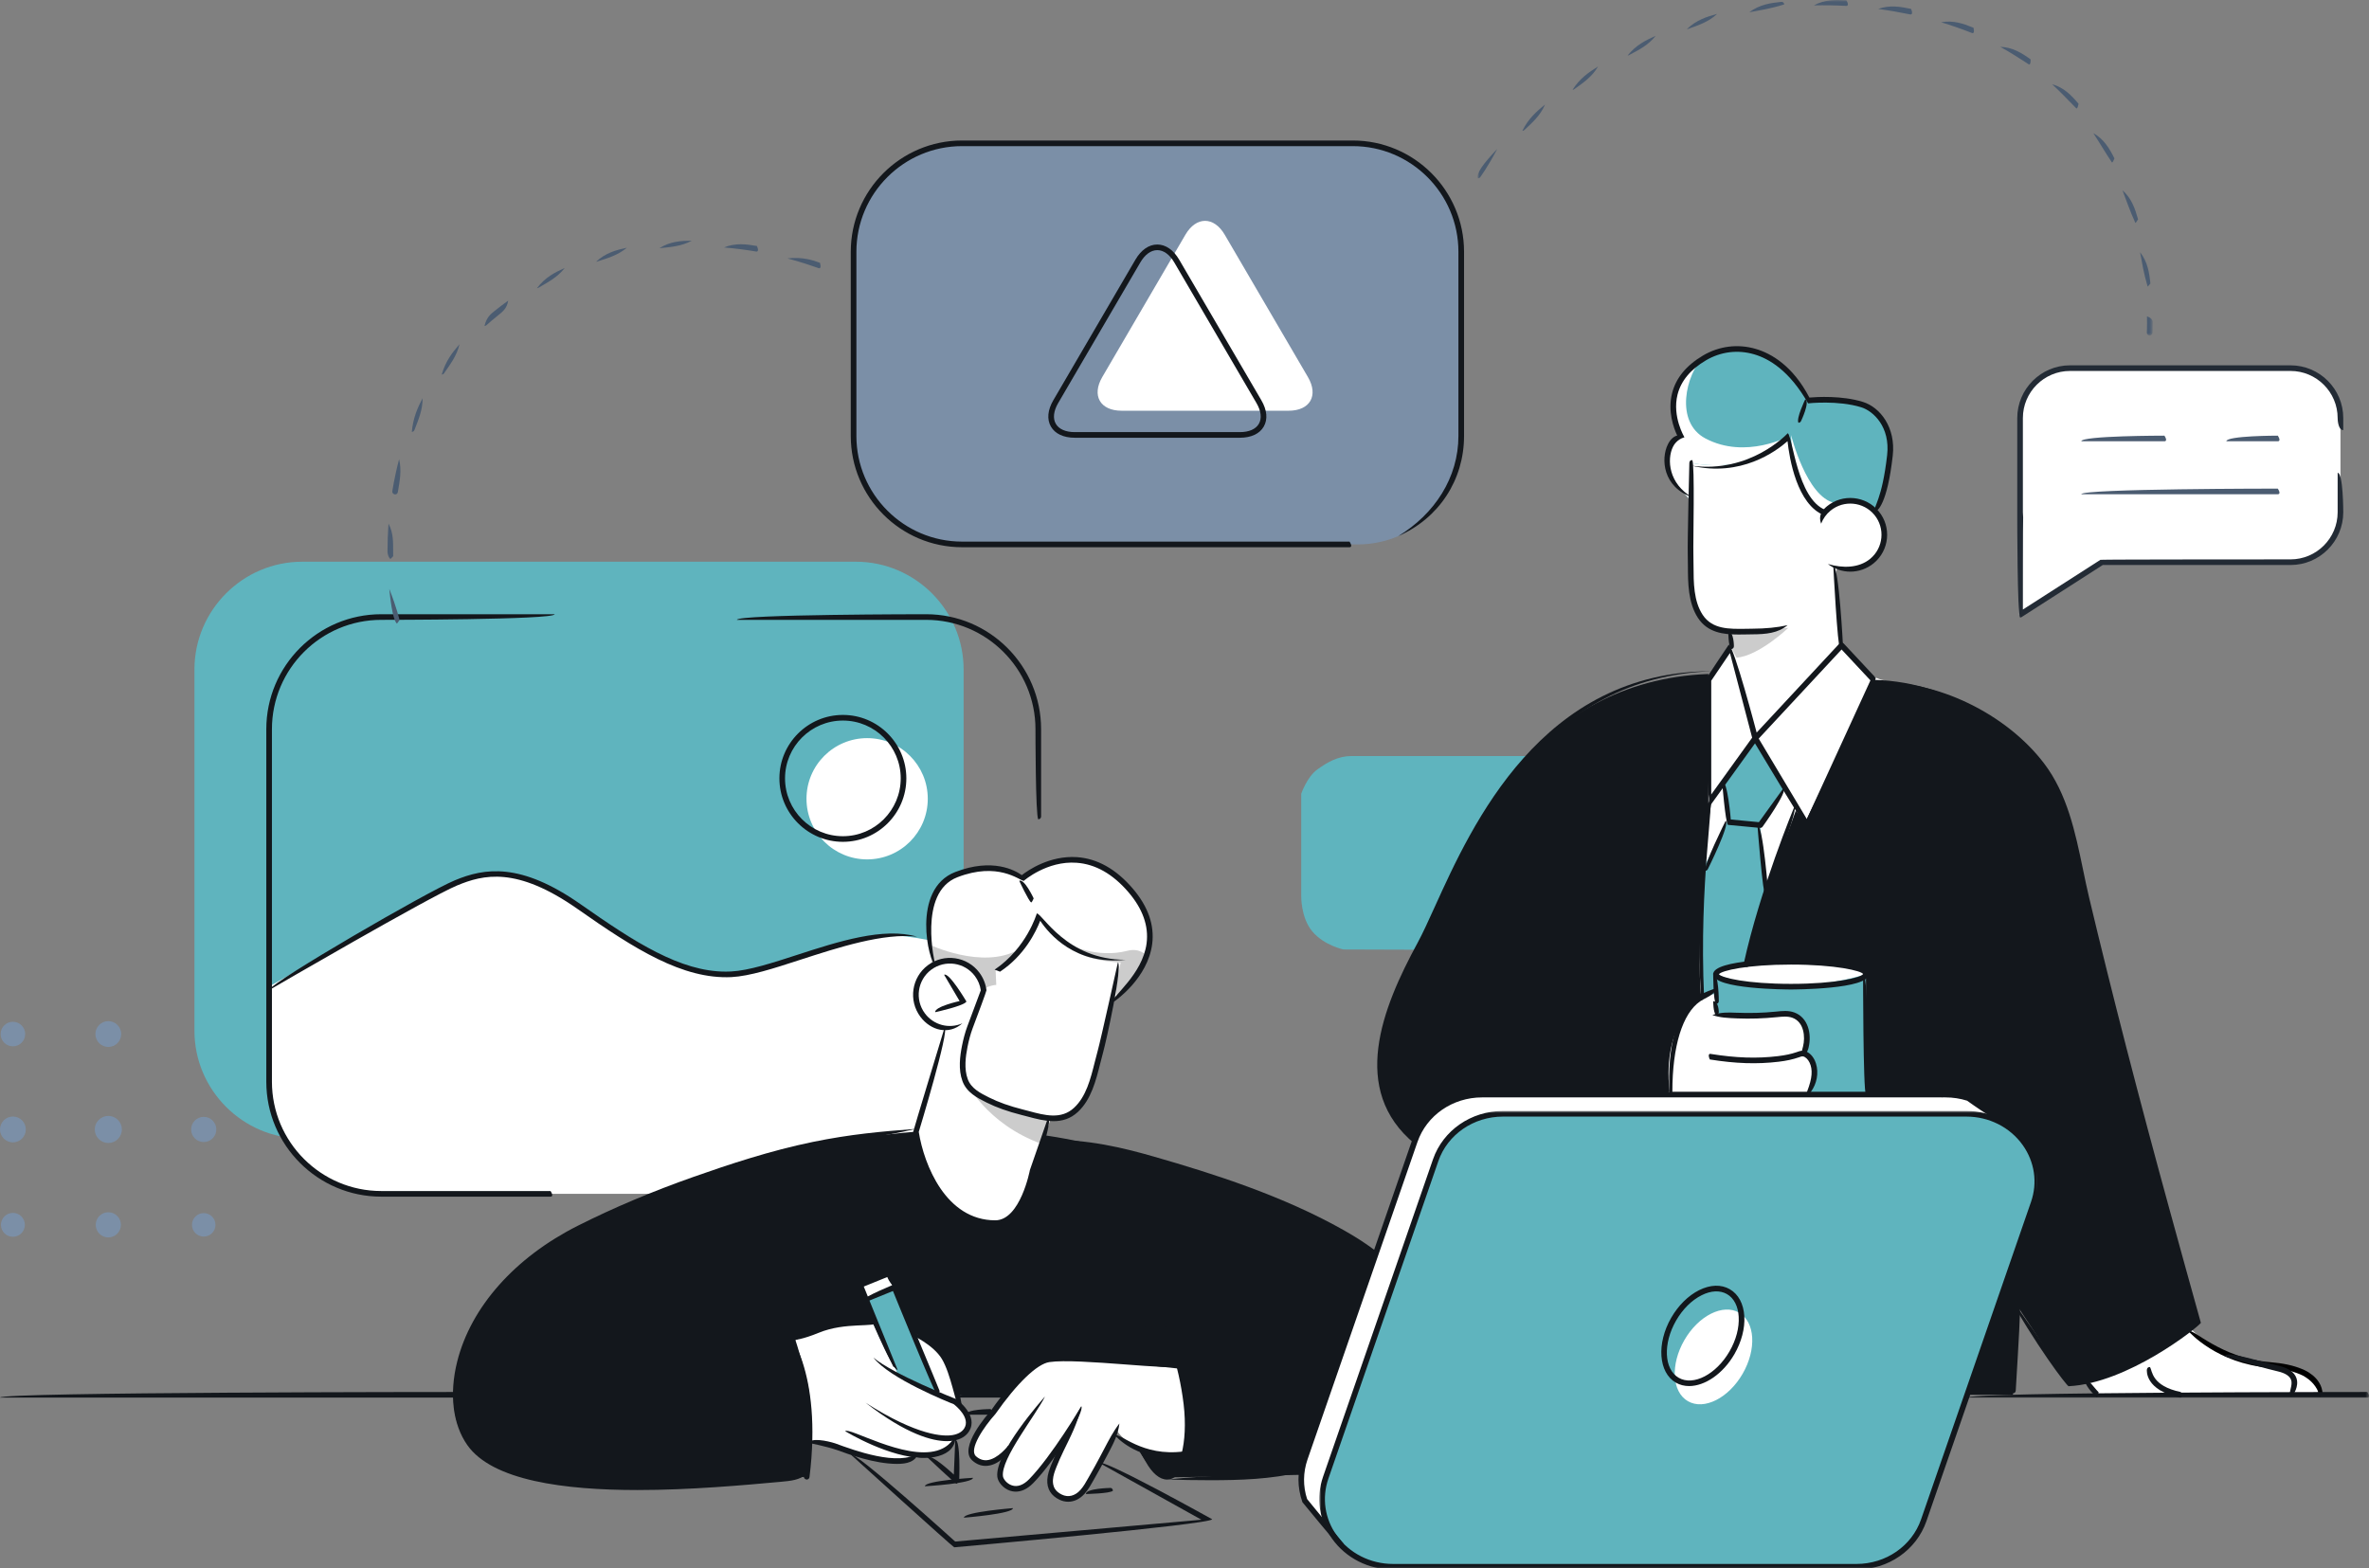 <svg xmlns="http://www.w3.org/2000/svg" xmlns:xlink="http://www.w3.org/1999/xlink" width="580px" height="384px" viewBox="0 0 580 384"><rect x="0" y="0" width="580" height="384" fill="#808080" stroke="none"/><title>illustraties/header-2 copy 2</title><defs><polygon id="path-1" points="-7.29124086e-14 0 176.492 0 176.492 112.304 -7.29124086e-14 112.304"></polygon><polygon id="path-3" points="0 0 98.371 0 98.371 2.565 0 2.565"></polygon><polygon id="path-5" points="0 0 165.27 0 165.27 82.167 0 82.167"></polygon></defs><g id="illustraties/header-2-copy-2" stroke="none" stroke-width="1" fill="none" fill-rule="evenodd"><path d="M561.321,137.29 L515.288,137.29 L494.372,150.522 L494.372,101.592 C494.372,95.135 499.606,89.902 506.063,89.902 L561.321,89.902 C567.778,89.902 573.014,95.135 573.014,101.592 L573.014,125.599 C573.014,132.056 567.778,137.29 561.321,137.29" id="Fill-1" fill="#FFFFFF"></path><path d="M535.85,324.755 C535.85,324.755 541.843,331.886 549.493,333.133 C557.146,334.383 566.345,335.645 567.617,339.757 L567.328,341.548 L514.322,341.548 C514.322,341.548 511.479,340.952 510.271,337.474 C509.063,333.99 533.719,321.13 535.85,324.755" id="Fill-3" fill="#FFFFFF"></path><path d="M411.501,116.038 C411.501,116.038 414.082,122.388 414.038,124.607 C413.994,126.826 413.892,143.934 413.892,143.934 C413.892,143.934 415.139,154.252 422.029,154.447 C422.029,154.447 423.648,154.755 423.735,155.604 C423.822,156.456 424.507,159.591 421.934,161.051 C419.361,162.508 417.304,168.988 417.304,168.988 L412.032,205.734 L410.97,244.235 L405.431,270.097 L460.571,270.631 L472.146,246.531 L461.341,166.607 C461.341,166.607 458.268,166.225 455.651,163.144 C453.029,160.065 450.674,161.104 450.277,153.157 C449.876,145.212 449.538,140.163 449.538,140.163 C449.538,140.163 449.248,138.314 452.414,139.26 C455.579,140.207 461.262,136.354 461.341,130.951 C461.418,125.548 455.651,122.047 455.651,122.047 L447.296,108.237 L433.661,100.459 C433.661,100.459 410.652,107.911 411.501,116.038" id="Fill-5" fill="#FFFFFF"></path><path d="M332.434,133.311 L234.3,133.311 C220.375,133.311 208.983,121.918 208.983,107.996 L208.983,60.411 C208.983,46.486 220.375,35.093 234.3,35.093 L332.434,35.093 C346.359,35.093 357.751,46.486 357.751,60.411 L357.751,107.996 C357.751,121.918 346.359,133.311 332.434,133.311" id="Fill-7" fill="#7B8FA7"></path><path d="M209.546,278.791 L73.978,278.791 C59.474,278.791 47.606,266.924 47.606,252.416 L47.606,163.924 C47.606,149.419 59.474,137.549 73.978,137.549 L209.546,137.549 C224.05,137.549 235.92,149.419 235.92,163.924 L235.92,252.416 C235.92,266.924 224.05,278.791 209.546,278.791" id="Fill-9" fill="#5FB4BE"></path><path d="M227.147,195.596 C227.147,203.798 220.5,210.442 212.298,210.442 C204.099,210.442 197.452,203.798 197.452,195.596 C197.452,187.395 204.099,180.748 212.298,180.748 C220.5,180.748 227.147,187.395 227.147,195.596" id="Fill-11" fill="#FFFFFF"></path><path d="M224.235,229.657 C211.893,227.654 207.424,230.745 201.555,232.502 C195.68,234.257 189.251,237.022 179.972,238.459 C170.688,239.898 164.413,235.847 147.941,225.778 C131.468,215.712 129.116,213.883 121.009,213.883 C112.903,213.883 101.4,221.466 91.464,227.087 C81.851,232.525 66.852,241.024 65.89,241.568 L65.89,265.034 C65.89,280.051 78.178,292.337 93.196,292.337 L226.898,292.337 C241.916,292.337 254.204,280.051 254.204,265.034 L254.204,235.624 C242.937,233.241 230.307,230.642 224.235,229.657" id="Fill-13" fill="#FFFFFF"></path><path d="M226.156,276.979 C226.156,276.979 196.136,278.808 177.312,286.479 C158.487,294.149 141.781,297.756 128.085,309.808 C114.386,321.866 112.49,332.497 111.346,339.295 C110.201,346.093 112.351,357.696 127.087,360.936 C141.761,364.164 149.913,364.548 165.616,363.676 C181.316,362.799 197.501,361.616 197.501,361.616 C197.501,361.616 199.451,347.707 197.881,339.21 L230.951,341.547 L273.241,342.953 C273.241,342.953 280.111,361.824 285.473,361.778 C290.835,361.729 318.579,361.144 318.579,361.144 L352.801,328.194 L335.029,305.86 C335.029,305.86 321.809,296.125 294.229,287.466 C266.648,278.808 252.859,277.633 252.859,277.633 L226.156,276.979 Z" id="Fill-15" fill="#13171C"></path><path d="M290.085,355.694 C290.085,355.694 278.733,357.62 273.554,350.489 L272.022,353.09 L265.852,364.578 C265.852,364.578 263.515,367.72 259.665,366.609 C255.814,365.496 257.946,359.175 257.946,359.175 L259.944,353.09 L254,360.545 C254,360.545 250.206,365.919 246.576,363.911 C242.944,361.907 247.102,355.755 247.102,355.755 C247.102,355.755 241.332,359.18 239.106,357.579 C236.882,355.978 239.28,350.096 241.081,347.867 C242.885,345.637 249.968,336.104 253.895,334.075 C257.82,332.043 270.511,333.231 273.048,333.49 C275.58,333.749 288.517,335.124 288.517,335.124 C288.517,335.124 292.265,352.207 290.085,355.694" id="Fill-17" fill="#FFFFFF"></path><path d="M234.567,342.996 C234.567,342.996 232.502,332.839 229.708,330.348 C226.915,327.857 224.236,326.626 224.236,326.626 L229.113,340.902 L218.687,334.614 L213.888,324.271 C213.888,324.271 208.141,324.33 204.467,324.771 C200.796,325.212 194.74,328.137 194.74,328.137 C194.74,328.137 197.826,337.598 198.126,341.544 C198.426,345.487 198.403,352.657 198.403,352.657 C198.403,352.657 206.905,355.391 209.96,356.064 C213.013,356.736 221.425,358.531 224.236,356.938 C224.236,356.938 229.326,356.415 231.242,355.222 C233.695,353.698 234.272,351.89 234.272,351.89 C234.272,351.89 235.396,352.167 236.506,349.861 C237.779,347.213 234.567,342.996 234.567,342.996" id="Fill-19" fill="#FFFFFF"></path><path d="M271.515,213.298 C268.116,211.569 264.186,209.945 259.368,210.843 C254.556,211.744 250.174,215.184 250.174,215.184 C250.174,215.184 246.19,212.013 238.868,212.857 C231.547,213.704 228.712,218.321 228.107,221.274 C227.529,224.106 226.542,231.117 228.184,236.53 C225.11,238.424 224.22,241.923 224.253,243.046 C224.302,244.637 224.246,250.884 231.891,251.882 L231.434,253.439 L224.279,276.979 C224.279,276.979 228.966,298.122 241.518,299.51 C251.58,300.624 252.66,287.43 252.66,287.43 L257.267,273.854 C257.267,273.854 263.614,274.526 265.836,268.628 C268.057,262.728 272.675,244.273 272.675,244.273 C272.675,244.273 280.253,240.171 281.359,231.384 C282.464,222.593 274.917,215.03 271.515,213.298" id="Fill-21" fill="#FFFFFF"></path><path d="M397.02,245.512 L376.974,232.655 L328.901,232.501 C328.901,232.501 324.171,231.51 321.292,228.083 C318.419,224.656 318.578,219.297 318.578,219.297 L318.578,194.374 C318.578,194.374 319.974,190.275 322.48,188.451 C324.984,186.624 327.636,185.139 330.807,185.139 L386.925,185.139 C386.925,185.139 391.619,186.588 394.567,190.064 C397.512,193.54 397.02,201.385 397.02,201.385 L397.02,245.512 Z" id="Fill-23" fill="#5FB4BE"></path><path d="M299.85,57.478 C297.199,52.945 292.864,52.945 290.219,57.48 L269.868,92.328 C267.22,96.864 269.35,100.576 274.601,100.576 L315.488,100.576 C320.739,100.576 322.869,96.866 320.219,92.331 L299.85,57.478 Z" id="Fill-25" fill="#FFFFFF"></path><polygon id="Fill-27" fill="#5FB4BE" points="219.715 336.338 212.34 318.367 219 315.658 229.42 340.904"></polygon><polygon id="Fill-29" fill="#FFFFFF" points="218.568 315.091 217.375 312.284 210.969 314.732 212.246 317.656"></polygon><path d="M324.104,373.161 L319.274,366.991 C319.274,366.991 318.214,363.751 318.737,359.916 C319.261,356.081 347.231,277.419 347.231,277.419 C347.231,277.419 350.897,269.676 359.352,268.037 L478.058,268.037 L481.485,268.776 L487.644,272.734 L488.432,274.24 L365.715,272.847 L357.813,275.867 L352.803,281.259 L324.053,363.577 L323.881,368.11 L324.104,373.161 Z" id="Fill-31" fill="#FFFFFF"></path><path d="M236.342,264.632 C236.342,264.632 241.377,275.24 255.13,280.145 L256.77,273.852 C256.77,273.852 238.75,271.23 236.342,264.632" id="Fill-33" fill="#CCCCCC"></path><path d="M261.788,231.274 C261.788,231.274 268.499,234.768 276.018,232.821 C279.12,232.018 280.716,234.001 280.716,234.001 C280.716,234.001 277.206,242.841 273.35,243.855 C272.673,243.416 274.371,235.689 274.371,235.689 C274.371,235.689 263.928,235.368 261.788,231.274" id="Fill-35" fill="#CCCCCC"></path><path d="M227.467,231.274 C227.467,231.274 240.53,237.526 249.303,232.559 C249.303,232.559 246.294,236.556 243.754,237.564 L243.916,241.166 C243.916,241.166 240.961,241.425 240.771,242.749 C240.771,242.749 239.842,236.546 235.46,235.828 C231.081,235.107 228.182,236.531 228.182,236.531 L227.467,231.274 Z" id="Fill-37" fill="#CCCCCC"></path><path d="M422.284,191.554 L423.108,200.792 L416.52,213.606 L416.52,244.234 L419.814,243.326 L420.127,237.749 C420.127,237.749 425.488,235.545 427.682,235.707 L432.284,218.95 L430.963,202.047 L437.058,193.04 L429.726,180.774 L422.284,191.554 Z" id="Fill-39" fill="#5FB4BE"></path><path d="M459.316,124.607 C459.316,124.607 463.425,115.4 462.81,108.668 C462.191,101.937 456.789,96.067 442.595,98.086 C442.595,98.086 438.015,83.807 422.651,85.68 C407.282,87.555 409.05,102.781 411.664,107.165 C411.664,107.165 402.318,110.174 413.442,122.049 L414.147,113.365 C414.147,113.365 429.249,116.775 438.072,106.775 C438.072,106.775 439.344,122.708 446.268,125.343 C446.268,125.343 451.537,119.497 459.316,124.607" id="Fill-41" fill="#5FB4BE"></path><path d="M418.271,165.041 L418.271,166.472 L418.271,196.682 L419.238,195.338 C419.238,195.338 417.388,203.755 416.521,221.187 C415.651,238.621 416.521,244.234 416.521,244.234 C416.521,244.234 406.829,250.173 408.756,267.274 L407.547,268.035 L359.352,268.035 C359.352,268.035 348.192,270.911 346.363,279.146 C346.363,279.146 336.797,272.479 337.787,259.144 C338.78,245.812 350.414,227.508 354.99,216.394 C359.567,205.281 375.262,166.634 418.271,165.041" id="Fill-43" fill="#13171C"></path><path d="M458.753,166.471 L441.998,201.302 L439.654,198.516 C439.654,198.516 429.515,226.255 427.684,235.706 C427.684,235.706 456.824,233.964 456.824,238.559 L456.824,267.819 L477.185,268.037 L481.454,268.427 L489.037,274.528 C489.037,274.528 498.48,278.625 498.465,286.816 C498.449,295.01 481.628,341.548 481.628,341.548 L492.824,341.548 L493.927,319.837 L506.433,338.76 C506.433,338.76 518.136,336.774 525.165,332.574 C532.194,328.372 537.913,324.324 537.913,324.324 C537.913,324.324 528.226,288.109 526.392,281.249 C524.56,274.387 509.263,212.592 508.475,209.129 C507.69,205.67 503.693,191.674 498.675,185.82 C493.657,179.963 479.455,167.013 458.753,166.471" id="Fill-45" fill="#13171C"></path><path d="M420.126,238.559 C420.126,238.559 428.741,242.214 439.118,241.606 C449.5,240.996 456.821,238.559 456.821,238.559 L456.821,267.819 L442.378,268.037 C442.378,268.037 444.608,265.095 444.151,261.76 C443.692,258.425 441.537,257.445 441.537,257.445 C441.537,257.445 443.04,254.438 441.929,251.17 C440.819,247.902 436.173,248.281 436.173,248.281 C436.173,248.281 424.215,249.31 420.814,248.276 C420.126,247.509 420.126,238.559 420.126,238.559 L707.113,70.184" id="Fill-47" fill="#5FB4BE"></path><path d="M437.808,153.76 C437.808,153.76 430.643,160.615 425.151,161.051 L423.735,158.388 L423.822,154.653 L437.808,153.76 Z" id="Fill-49" fill="#CCCCCC"></path><path d="M341.044,383.655 L454.523,383.655 C462.001,383.655 468.638,379.071 470.988,372.278 L497.904,294.552 C501.624,283.811 493.263,272.733 481.437,272.733 L367.955,272.733 C360.479,272.733 353.842,277.318 351.49,284.111 L324.577,361.834 C320.857,372.578 329.215,383.655 341.044,383.655" id="Fill-51" fill="#5FB4BE"></path><path d="M412.382,328.155 C408.926,334.14 409.316,340.838 413.256,343.114 C417.197,345.389 423.195,342.377 426.65,336.39 C430.106,330.405 429.716,323.706 425.775,321.431 C421.835,319.158 415.84,322.167 412.382,328.155" id="Fill-53" fill="#FFFFFF"></path><path d="M417.541,107.365 C409.971,103.358 412.687,91.762 417.118,87.219 C407.813,91.657 409.419,103.399 411.664,107.162 C411.664,107.162 402.318,110.174 413.442,122.047 L414.147,113.365 C414.147,113.365 429.249,116.775 438.074,106.775 C438.074,106.775 427.418,112.593 417.541,107.365" id="Fill-55" fill="#FFFFFF"></path><path d="M449.179,123.163 C442.265,121.703 438.512,106.55 438.512,106.55 C438.497,110.68 440.241,123.05 446.267,125.344 C446.267,125.344 447.432,124.071 449.451,123.232 C449.358,123.209 449.276,123.184 449.179,123.163" id="Fill-57" fill="#FFFFFF"></path><path d="M567.957,342.091 C567.156,338.048 563.167,336.544 563.129,336.532 C561.051,335.667 558.783,335.185 555.522,334.915 C542.829,333.858 536.079,326.291 535.8,325.97 C536.906,325.139 543.527,332.532 555.638,333.538 C559.052,333.825 561.443,334.338 563.629,335.249 C563.798,335.305 568.503,337.063 568.644,341.378 C567.97,342.091 567.967,342.091 567.957,342.091" id="Fill-61" fill="#000000"></path><path d="M560.771,341.975 C560.235,340.856 561.417,339.263 560.92,337.885 C560.576,336.939 559.491,336.238 557.69,335.815 C551.297,334.289 544.663,332.093 544.594,332.07 C545.097,330.784 551.677,332.965 558.011,334.471 C560.296,335.012 561.715,336.01 562.22,337.426 C562.964,339.512 561.392,341.615 561.317,341.703 C561.184,341.88 560.981,341.975 560.771,341.975" id="Fill-63" fill="#13171C"></path><path d="M533.791,342.237 C525.099,340.442 525.592,335.568 525.623,335.36 C525.669,334.983 525.951,334.698 526.39,334.759 C526.975,335.686 526.705,339.369 533.935,340.873 C534.399,342.014 534.112,342.237 533.791,342.237" id="Fill-65" fill="#13171C"></path><path d="M513.315,342.091 C511.083,340.164 510.465,338.409 510.44,338.332 C511.748,337.901 512.292,339.423 513.8,340.911 C513.669,342.021 513.492,342.091 513.315,342.091" id="Fill-67" fill="#13171C"></path><path d="M156.096,364.867 C138.174,364.867 120.524,362.578 114.403,353.848 C110.843,348.777 109.947,341.322 111.938,333.4 C115.293,320.039 126.048,307.92 141.453,300.155 C150.159,295.766 159.718,291.73 169.864,288.159 C178.433,285.142 188.591,281.766 199.009,279.624 C208.24,277.736 215.566,277.087 224.181,276.436 C215.718,278.46 208.44,279.104 199.286,280.976 C188.951,283.1 178.843,286.456 170.326,289.457 C160.229,293.013 150.726,297.025 142.073,301.389 C127.03,308.975 116.533,320.765 113.274,333.733 C111.381,341.268 112.202,348.315 115.532,353.058 C125.596,367.422 171.37,363.256 190.911,361.491 C193.512,361.257 195.728,361.057 197.455,360.929 C195.836,362.427 193.625,362.63 191.034,362.863 C182.052,363.684 169.002,364.867 156.096,364.867" id="Fill-69" fill="#13171C"></path><path d="M336.78,307.846 C333.799,305.747 331.455,304.213 328.279,302.417 C313.559,294.113 296.712,288.729 282.169,284.56 C275.542,282.656 265.571,280.029 255.586,279.216 C265.807,278.665 275.866,281.312 282.553,283.234 C297.171,287.428 314.113,292.841 328.953,301.217 C332.194,303.049 334.582,304.608 337.199,306.609 C337.193,307.751 336.991,307.846 336.78,307.846" id="Fill-71" fill="#13171C"></path><path d="M296.32,362.465 C292.626,362.465 289.132,362.406 285.995,362.288 C295.161,361.257 307.316,361.083 318.536,360.454 C311.21,362.25 303.403,362.465 296.32,362.465" id="Fill-73" fill="#13171C"></path><path d="M229.423,341.593 C228.784,341.162 218.62,316.132 218.62,316.132 L212.866,318.466 L219.757,335.431 C218.477,335.944 211.329,318.346 211.329,318.346 C211.709,317.448 218.738,314.593 218.738,314.593 C219.636,314.978 230.062,340.644 230.062,340.644 C229.595,341.578 229.508,341.593 229.423,341.593" id="Fill-75" fill="#13171C"></path><path d="M211.973,318.783 C211.334,318.352 209.942,314.922 209.942,314.922 C210.324,314.024 217.35,311.171 217.35,311.171 C218.251,311.553 219.636,314.981 219.636,314.981 C218.356,315.496 217.23,312.71 217.23,312.71 L211.481,315.042 L212.612,317.833 C212.145,318.77 212.058,318.783 211.973,318.783" id="Fill-77" fill="#13171C"></path><path d="M234.149,363.313 C233.674,363.126 227.027,356.841 227.027,356.841 C227.976,355.835 233.523,361.084 233.523,361.084 L233.877,352.557 C235.254,352.608 234.836,362.651 234.836,362.651 C234.326,363.295 234.236,363.313 234.149,363.313" id="Fill-79" fill="#13171C"></path><path d="M261.525,367.737 C260.804,367.737 260.076,367.572 259.368,367.231 C258.365,366.746 257.577,366.074 257.097,365.287 C256.577,364.453 256.341,363.409 256.413,362.272 C256.49,361.015 256.923,359.828 257.362,358.727 C257.839,357.521 258.403,356.246 259.142,354.704 C260.774,351.31 262.657,347.832 264.742,344.358 C263.862,348.507 262,351.947 260.386,355.3 C259.663,356.808 259.106,358.06 258.644,359.235 C258.231,360.276 257.854,361.3 257.79,362.357 C257.749,362.955 257.803,363.814 258.27,364.563 C258.614,365.128 259.199,365.615 259.971,365.987 C261.525,366.741 263.198,366.323 264.524,364.843 C265.276,364.004 265.863,362.955 266.433,361.939 C266.61,361.616 266.792,361.295 266.974,360.985 C267.744,359.658 268.467,358.311 269.188,356.967 C269.853,355.725 270.114,355.228 270.371,354.73 C271.469,352.632 272.6,350.461 274.065,348.568 C273.767,351.208 272.662,353.324 271.6,355.369 C271.33,355.872 271.069,356.375 270.807,356.867 C269.673,358.981 268.944,360.341 268.165,361.68 C267.033,363.694 266.407,364.807 265.556,365.759 C264.393,367.062 262.972,367.737 261.525,367.737" id="Fill-81" fill="#13171C"></path><path d="M248.689,365.261 C248.135,365.261 247.663,365.153 247.306,365.04 C245.552,364.458 244.338,362.873 244.182,361.68 C243.43,355.908 255.349,342.521 255.857,341.952 C253.545,346.606 244.995,357.226 245.552,361.5 C245.634,362.141 246.462,363.304 247.743,363.727 C249.102,364.189 250.575,363.65 251.996,362.185 C257.532,356.49 264.666,344.481 264.738,344.363 C265.634,345.564 258.64,357.334 252.986,363.145 C251.357,364.82 249.841,365.261 248.689,365.261" id="Fill-83" fill="#13171C"></path><path d="M241.302,358.958 C240.109,358.958 239.008,358.504 238.021,357.611 C234.588,354.497 241.789,346.318 242.62,345.4 C245.199,341.708 251.845,332.891 256.714,332.168 C263.921,331.111 287.607,334.315 288.612,334.448 C288.181,335.782 263.936,332.481 256.917,333.538 C253.905,333.981 248.964,338.735 243.698,346.257 C240.86,349.412 237.123,354.93 238.944,356.587 C239.778,357.339 240.676,357.637 241.635,357.562 C244.334,357.301 246.799,354.04 246.828,354.009 C247.82,354.987 245.081,358.609 241.774,358.932 C241.612,358.95 241.458,358.958 241.302,358.958" id="Fill-85" fill="#13171C"></path><path d="M286.726,357.01 C277.822,357.01 273.245,351.779 273.03,351.528 C274.133,350.692 279.538,356.828 289.902,355.399 C288.912,356.933 287.786,357.01 286.726,357.01" id="Fill-87" fill="#13171C"></path><path d="M233.614,378.888 C233.152,378.711 208.319,356.205 208.319,356.205 C209.243,355.184 233.855,377.482 233.855,377.482 L294.142,372.139 L269.25,358.28 C269.922,357.072 296.774,372.023 296.774,372.023 C296.504,373.316 233.678,378.888 233.678,378.888 L233.614,378.888 Z" id="Fill-89" fill="#13171C"></path><path d="M310.957,325.478 C298.633,325.478 283.395,324.554 282.42,324.495 C282.869,323.138 318.851,325.319 325.159,323.107 C323.327,325.211 317.558,325.478 310.957,325.478" id="Fill-91" fill="#13171C"></path><path d="M231.842,352.898 C228.34,352.898 221.991,351.3 211.916,343.481 C224.692,351.659 231.077,351.795 233.26,351.403 C234.566,351.177 235.536,350.618 236.064,349.789 C237.696,347.226 234.056,344.273 233.514,343.855 C232.116,343.304 217.814,337.567 213.84,332.45 C218.789,336.577 233.95,342.544 234.109,342.601 C234.481,342.85 239.669,346.695 237.229,350.528 C236.488,351.698 235.197,352.467 233.494,352.765 C233.037,352.844 232.491,352.898 231.842,352.898" id="Fill-93" fill="#13171C"></path><path d="M226.194,357.01 C217.828,357.01 207.425,350.756 206.923,350.453 C207.782,349.36 221.399,357.546 229.418,355.217 C231.507,354.614 232.992,353.378 233.951,351.443 C234.059,354.324 232.251,355.835 229.801,356.543 C228.672,356.869 227.458,357.01 226.194,357.01" id="Fill-95" fill="#13171C"></path><path d="M234.753,344.7 C234.058,344.046 232.783,336.391 230.603,332.779 C228.466,329.241 223.248,326.909 223.194,326.886 C223.981,325.726 229.422,328.153 231.783,332.066 C234.102,335.901 235.379,343.576 235.433,343.9 C234.828,344.7 234.789,344.7 234.753,344.7" id="Fill-97" fill="#13171C"></path><path d="M194.368,328.139 C194.342,326.762 196.207,326.616 199.958,325.071 C206.915,322.208 214.393,323.735 214.708,323.807 C214.347,325.143 207.03,323.655 200.481,326.351 C196.489,327.993 194.493,328.134 194.414,328.139 L194.368,328.139 Z" id="Fill-99" fill="#13171C"></path><path d="M219.61,358.467 C214.12,358.467 207.653,356.076 204.988,355.094 C202.158,354.139 198.117,353.341 198.076,353.334 C198.512,352.013 202.504,352.8 204.464,353.434 C209.087,355.135 220.123,359.211 224.923,355.743 C224.123,358.034 221.955,358.467 219.61,358.467" id="Fill-101" fill="#13171C"></path><path d="M141.764,329.09 C178.631,325.504 191.65,324.101 191.781,324.085 C192.248,324.042 192.507,324.321 192.54,324.693 C191.801,325.468 178.761,326.877 141.802,329.09 L141.764,329.09 Z" id="Fill-103" fill="#13171C"></path><path d="M197.502,362.306 C197.041,362.252 196.769,361.908 196.818,361.533 C199.96,336.359 191.405,325.313 191.317,325.203 C192.764,324.797 201.412,335.887 198.187,361.7 C198.141,362.052 197.844,362.306 197.502,362.306" id="Fill-105" fill="#13171C"></path><path d="M285.732,362.306 C283.913,362.306 282.068,360.754 280.486,357.886 L279.049,355.374 C280.25,354.689 281.689,357.208 281.689,357.208 C283.071,359.727 284.598,361.092 285.94,360.915 C288.669,360.587 290.919,353.506 289.788,343.866 C289.218,339.058 288.079,334.004 286.74,330.341 C285.344,326.531 283.821,324.377 282.543,324.489 C281.494,324.615 279.685,328.797 278.592,333.63 C277.617,331.678 279.618,323.44 282.384,323.12 C284.418,322.891 286.306,325.149 288.035,329.869 C289.431,333.681 290.57,338.722 291.157,343.704 C292.325,353.65 290.108,361.805 286.101,362.283 C285.978,362.295 285.857,362.306 285.732,362.306" id="Fill-107" fill="#13171C"></path><path d="M242.564,346.42 L236.504,346.42 C236.504,345.042 242.564,345.042 242.564,345.042 C243.254,346.112 242.946,346.42 242.564,346.42" id="Fill-109" fill="#13171C"></path><path d="M226.443,363.944 C226.405,362.567 238.201,361.874 238.201,361.874 C238.283,363.252 226.482,363.944 226.482,363.944 L226.443,363.944 Z" id="Fill-111" fill="#13171C"></path><path d="M265.85,365.844 C265.837,364.466 271.771,364.358 271.771,364.358 C272.176,364.292 272.471,364.651 272.476,365.036 C271.799,365.736 265.863,365.844 265.863,365.844 L265.85,365.844 Z" id="Fill-113" fill="#13171C"></path><path d="M235.993,371.636 C235.94,370.259 247.989,369.299 247.989,369.299 C248.094,370.677 236.045,371.636 236.045,371.636 L235.993,371.636 Z" id="Fill-115" fill="#13171C"></path><path d="M494.573,151.21 C493.883,150.522 493.883,126.7 493.883,126.7 L493.883,102.375 C493.883,95.254 499.675,89.459 506.797,89.459 L560.785,89.459 C567.907,89.459 573.699,95.254 573.699,102.375 L573.699,105.315 C572.324,105.315 572.324,102.375 572.324,102.375 C572.324,96.013 567.147,90.836 560.785,90.836 L506.797,90.836 C500.435,90.836 495.26,96.013 495.26,102.375 L495.26,125.436 C495.26,125.854 495.286,126.262 495.327,126.67 C495.26,127.047 495.26,149.258 495.26,149.258 L514.244,137.082 C514.616,136.977 560.785,136.977 560.785,136.977 C567.147,136.977 572.324,131.798 572.324,125.436 L572.324,115.774 C573.699,115.774 573.699,125.436 573.699,125.436 C573.699,132.557 567.907,138.355 560.785,138.355 L514.816,138.355 L494.945,151.105 C494.829,151.174 494.701,151.21 494.573,151.21" id="Fill-117" fill="#232B35"></path><path d="M557.673,108.057 L545.077,108.057 C545.077,106.68 557.673,106.68 557.673,106.68 C558.363,107.749 558.056,108.057 557.673,108.057" id="Fill-119" fill="#4B5C71"></path><path d="M509.562,108.057 C509.562,106.68 529.915,106.68 529.915,106.68 C530.603,107.749 530.298,108.057 529.915,108.057 L509.562,108.057 Z" id="Fill-121" fill="#4B5C71"></path><path d="M557.673,121.025 L509.562,121.025 C509.562,119.647 557.673,119.647 557.673,119.647 C558.363,120.719 558.056,121.025 557.673,121.025" id="Fill-123" fill="#4B5C71"></path><path d="M243.69,300.2 C232.233,300.2 225.319,288.676 223.554,277.235 C223.575,276.927 231.25,251.684 231.25,251.684 C232.564,252.084 224.939,277.173 224.939,277.173 C226.235,285.295 231.609,298.822 243.682,298.822 C249.803,298.794 252.13,286.616 252.153,286.496 L256.614,273.628 C257.92,274.082 253.487,286.85 253.487,286.85 C253.41,287.299 250.94,300.172 243.759,300.2 L243.69,300.2 Z" id="Fill-125" fill="#13171C"></path><path d="M257.937,274.539 C255.797,274.539 253.612,273.956 251.564,273.407 C251.072,273.277 250.59,273.148 250.105,273.028 C246.688,272.161 243.974,271.196 241.552,269.985 C239.264,268.838 236.672,267.546 235.633,264.726 C234.584,261.873 235.026,258.613 235.523,256.099 C235.87,254.349 236.29,252.813 236.806,251.394 C238.019,248.197 239.784,243.426 240.128,242.497 C239.951,241.245 239.453,240.04 238.689,239.013 C236.175,235.637 231.38,234.947 227.994,237.456 C224.615,239.978 223.925,244.775 226.439,248.149 C228.574,251.012 232.34,252.025 235.623,250.583 C232.311,253.541 227.858,252.353 225.336,248.977 C222.363,244.993 223.186,239.329 227.168,236.356 C231.159,233.37 236.829,234.203 239.795,238.187 C240.736,239.452 241.331,240.943 241.518,242.495 C241.485,242.818 239.448,248.328 238.101,251.874 C237.609,253.218 237.211,254.688 236.875,256.363 C236.411,258.708 235.998,261.717 236.932,264.246 C237.781,266.553 240.007,267.671 242.168,268.751 C244.497,269.913 247.129,270.85 250.441,271.689 C250.931,271.809 251.423,271.943 251.924,272.076 C255.797,273.118 259.817,274.187 262.955,271.27 C265.913,268.528 266.99,264.239 268.029,260.085 C268.26,259.162 268.488,258.254 268.732,257.387 C269.499,254.626 273.655,235.825 273.699,235.637 C274.876,236.71 270.843,254.96 270.056,257.761 C269.815,258.613 269.594,259.508 269.366,260.419 C268.327,264.562 267.154,269.262 263.899,272.284 C262.07,273.982 260.028,274.539 257.937,274.539" id="Fill-127" fill="#13171C"></path><path d="M272.479,245.304 C272.164,243.991 279.719,238.709 280.722,230.989 C281.268,226.751 279.763,222.524 276.235,218.424 C272.428,213.996 268.17,211.587 263.578,211.267 C256.341,210.731 250.692,215.651 250.633,215.705 C249.499,215.51 244.289,210.979 234.389,214.815 C224.62,218.586 228.927,236.074 228.973,236.251 C227.444,235.82 222.983,217.734 233.891,213.527 C243.034,209.992 248.575,213.152 250.166,214.299 C251.7,213.096 256.99,209.445 263.673,209.889 C268.647,210.235 273.226,212.806 277.284,217.526 C281.076,221.936 282.69,226.528 282.087,231.172 C281.002,239.512 273.198,244.955 272.869,245.184 C272.751,245.263 272.613,245.304 272.479,245.304" id="Fill-129" fill="#13171C"></path><path d="M228.965,247.841 C228.819,246.476 234.94,245.132 234.94,245.132 L231.148,238.696 C232.339,237.995 236.61,245.245 236.61,245.245 C236.161,246.274 229.111,247.828 229.111,247.828 C229.063,247.836 229.014,247.841 228.965,247.841" id="Fill-131" fill="#13171C"></path><path d="M252.446,220.973 C251.821,220.575 249.54,215.681 249.54,215.681 C250.792,215.096 253.072,219.99 253.072,219.99 C252.641,220.955 252.544,220.973 252.446,220.973" id="Fill-133" fill="#13171C"></path><path d="M244.836,237.936 C250.811,233.996 253.635,228.152 254.674,225.471 C256.783,228.624 263.232,236.402 275.556,235.025 C261.054,235.025 255.177,223.67 253.838,223.676 C253.812,223.76 251.38,232.118 243.507,237.446 L244.836,237.936 Z" id="Fill-135" fill="#13171C"></path><path d="M328.429,379.14 C327.895,378.889 318.87,367.845 318.87,367.845 C317.575,364.138 317.603,360.433 318.816,356.911 L345.73,279.19 C348.185,272.107 355.065,267.346 362.851,267.346 L476.331,267.346 C478.314,267.346 480.263,267.649 482.128,268.246 C482.321,268.346 492.69,275.819 492.69,275.819 C491.882,276.94 481.6,269.529 481.6,269.529 C479.904,268.993 478.131,268.724 476.331,268.724 L362.851,268.724 C355.653,268.724 349.296,273.11 347.038,279.642 L320.122,357.365 C319.022,360.554 318.983,363.904 320.017,367.07 L328.962,378.016 C328.734,379.091 328.583,379.14 328.429,379.14" id="Fill-137" fill="#13171C"></path><g id="Group-141" transform="translate(322.994, 272.043)"><mask id="mask-2" fill="white"><use xlink:href="#path-1"></use></mask><g id="Clip-140"></g><path d="M44.964,1.38 C37.768,1.38 31.408,5.767 29.151,12.293 L2.237,90.017 C0.598,94.752 1.337,99.834 4.274,103.954 C7.381,108.318 12.53,110.924 18.05,110.924 L131.53,110.924 C138.726,110.924 145.08,106.538 147.34,100.006 L174.254,22.283 C175.896,17.55 175.152,12.47 172.222,8.35 C169.115,3.984 163.961,1.38 158.441,1.38 L44.964,1.38 Z M131.53,112.305 L18.05,112.305 C12.083,112.305 6.514,109.485 3.148,104.755 C-0.046,100.263 -0.856,94.729 0.932,89.562 L27.845,11.839 C30.298,4.759 37.175,0 44.964,0 L158.441,0 C164.405,0 169.977,2.824 173.343,7.55 C176.539,12.039 177.348,17.575 175.562,22.737 L148.646,100.46 C146.194,107.541 139.313,112.305 131.53,112.305 L131.53,112.305 Z" id="Fill-139" fill="#13171C" mask="url(#mask-2)"></path></g><g id="Group-144" transform="translate(481.629, 340.266)"><mask id="mask-4" fill="white"><use xlink:href="#path-3"></use></mask><g id="Clip-143"></g><path d="M97.961,1.971 L0,1.971 C0,0.594 97.961,0.594 97.961,0.594 C98.652,1.666 98.344,1.971 97.961,1.971" id="Fill-142" fill="#13171C" mask="url(#mask-4)"></path></g><path d="M111.35,342.237 L0,342.237 C0,340.86 111.35,340.86 111.35,340.86 C112.038,341.932 111.732,342.237 111.35,342.237" id="Fill-145" fill="#13171C"></path><path d="M246.36,342.237 L234.272,342.237 C234.272,340.86 246.36,340.86 246.36,340.86 C247.05,341.932 246.743,342.237 246.36,342.237" id="Fill-147" fill="#13171C"></path><path d="M3.161,256.219 C4.818,256.219 6.167,254.872 6.167,253.212 C6.167,251.552 4.818,250.208 3.161,250.208 C1.501,250.208 0.154,251.552 0.154,253.212 C0.154,254.872 1.501,256.219 3.161,256.219" id="Fill-149" fill="#7B8FA7"></path><path d="M26.519,256.372 C28.264,256.372 29.677,254.956 29.677,253.212 C29.677,251.467 28.264,250.051 26.519,250.051 C24.772,250.051 23.359,251.467 23.359,253.212 C23.359,254.956 24.772,256.372 26.519,256.372" id="Fill-151" fill="#7B8FA7"></path><path d="M3.161,279.731 C4.908,279.731 6.321,278.315 6.321,276.57 C6.321,274.826 4.908,273.41 3.161,273.41 C1.414,273.41 2.66453526e-15,274.826 2.66453526e-15,276.57 C2.66453526e-15,278.315 1.414,279.731 3.161,279.731" id="Fill-155" fill="#7B8FA7"></path><path d="M26.519,279.887 C28.351,279.887 29.836,278.404 29.836,276.569 C29.836,274.74 28.351,273.255 26.519,273.255 C24.688,273.255 23.202,274.74 23.202,276.569 C23.202,278.404 24.688,279.887 26.519,279.887" id="Fill-157" fill="#7B8FA7"></path><path d="M49.878,279.654 C51.579,279.654 52.961,278.274 52.961,276.571 C52.961,274.867 51.579,273.487 49.878,273.487 C48.172,273.487 46.794,274.867 46.794,276.571 C46.794,278.274 48.172,279.654 49.878,279.654" id="Fill-159" fill="#7B8FA7"></path><path d="M3.161,302.857 C4.777,302.857 6.088,301.547 6.088,299.93 C6.088,298.312 4.777,297.001 3.161,297.001 C1.544,297.001 0.231,298.312 0.231,299.93 C0.231,301.547 1.544,302.857 3.161,302.857" id="Fill-161" fill="#7B8FA7"></path><path d="M26.519,303.013 C28.22,303.013 29.603,301.633 29.603,299.929 C29.603,298.226 28.22,296.846 26.519,296.846 C24.816,296.846 23.436,298.226 23.436,299.929 C23.436,301.633 24.816,303.013 26.519,303.013" id="Fill-163" fill="#7B8FA7"></path><path d="M49.878,302.805 C51.466,302.805 52.751,301.52 52.751,299.932 C52.751,298.341 51.466,297.053 49.878,297.053 C48.29,297.053 47.002,298.341 47.002,299.932 C47.002,301.52 48.29,302.805 49.878,302.805" id="Fill-165" fill="#7B8FA7"></path><g id="Group-169" transform="translate(361.769, -0)"><mask id="mask-6" fill="white"><use xlink:href="#path-5"></use></mask><g id="Clip-168"></g><path d="M90.245,1.445 C87.631,1.299 84.912,1.258 82.323,1.317 C84.937,-0.123 87.675,-0.076 90.284,0.067 C90.912,1.16 90.609,1.445 90.245,1.445 M66.536,2.984 C68.999,1.129 71.661,0.737 74.314,0.457 C74.704,0.396 75.038,0.693 75.071,1.073 C71.844,2.107 69.222,2.489 66.664,2.974 C66.621,2.979 66.574,2.984 66.536,2.984 M105.979,3.543 C103.264,2.987 100.653,2.538 98.057,2.191 C100.871,1.173 103.518,1.632 106.12,2.179 C106.581,3.32 106.297,3.543 105.979,3.543 M51.228,7.145 C53.532,4.9 56.097,4.09 58.627,3.41 C56.492,5.413 53.963,6.209 51.462,7.104 C51.385,7.13 51.305,7.145 51.228,7.145 M121.137,8.122 C118.516,7.099 116.025,6.214 113.464,5.449 C116.466,4.908 119,5.806 121.402,6.796 C121.666,7.963 121.407,8.122 121.137,8.122 M36.724,13.582 C38.781,11.016 41.2,9.839 43.578,8.779 C41.785,11.083 39.402,12.248 37.047,13.502 C36.944,13.556 36.834,13.582 36.724,13.582 M134.983,15.785 C132.481,14.146 130.252,12.738 127.946,11.47 C130.965,11.552 133.243,12.994 135.385,14.539 C135.406,15.69 135.193,15.785 134.983,15.785 M23.243,21.981 C25.023,19.159 27.26,17.668 29.482,16.278 C28.009,18.823 25.803,20.3 23.648,21.85 C23.522,21.94 23.386,21.981 23.243,21.981 M146.588,26.55 C144.39,24.307 142.566,22.399 140.655,20.624 C143.549,21.424 145.406,23.376 147.12,25.416 C146.904,26.498 146.745,26.55 146.588,26.55 M10.944,32.04 C12.414,29.043 14.443,27.276 16.501,25.595 C15.339,28.325 13.335,30.074 11.414,31.857 C11.28,31.978 11.113,32.04 10.944,32.04 M155.293,39.784 C153.492,37.063 152.168,34.779 150.739,32.604 C153.351,34.061 154.698,36.398 155.906,38.784 C155.508,39.764 155.401,39.784 155.293,39.784 M0.077,43.661 C-0.403,42.463 1.375,40.1 4.795,36.472 C2.44,40.98 0.647,43.363 0.629,43.386 C0.495,43.568 0.288,43.661 0.077,43.661 M161.029,54.584 C159.641,51.526 158.805,49.009 157.876,46.606 C160.108,48.555 160.96,51.111 161.691,53.709 C161.155,54.574 161.091,54.584 161.029,54.584 M164.038,70.184 C163.068,66.962 162.673,64.332 162.181,61.759 C164.038,64.112 164.438,66.772 164.723,69.42 C164.087,70.184 164.061,70.184 164.038,70.184 M164.528,82.167 C164.105,82.141 163.815,81.813 163.838,81.436 C163.838,81.423 163.892,80.556 163.892,79.009 C163.892,78.547 163.887,78.026 163.874,77.454 C165.264,78.009 165.27,78.537 165.27,79.009 C165.27,80.617 165.218,81.515 165.218,81.515 C165.193,81.885 164.89,82.167 164.528,82.167" id="Fill-167" fill="#4B5C71" mask="url(#mask-6)"></path></g><path d="M206.367,176.444 C198.558,176.444 192.198,182.799 192.198,190.602 C192.198,198.409 198.558,204.763 206.367,204.763 C214.176,204.763 220.522,198.409 220.522,190.602 C220.522,182.799 214.176,176.444 206.367,176.444 M206.367,206.141 C197.796,206.141 190.82,199.171 190.82,190.602 C190.82,182.037 197.796,175.066 206.367,175.066 C214.935,175.066 221.9,182.037 221.9,190.602 C221.9,199.171 214.935,206.141 206.367,206.141" id="Fill-170" fill="#13171C"></path><path d="M254.203,200.624 C253.513,199.937 253.513,178.552 253.513,178.552 C253.513,163.793 241.505,151.785 226.751,151.785 L180.423,151.785 C180.423,150.407 226.751,150.407 226.751,150.407 C242.267,150.407 254.891,163.031 254.891,178.552 L254.891,199.937 C254.891,200.316 254.586,200.624 254.203,200.624 M134.795,293.027 L93.344,293.027 C77.824,293.027 65.199,280.402 65.199,264.882 L65.199,178.552 C65.199,163.031 77.824,150.407 93.344,150.407 L135.796,150.407 C135.796,151.785 93.344,151.785 93.344,151.785 C78.583,151.785 66.577,163.793 66.577,178.552 L66.577,264.882 C66.577,279.64 78.583,291.649 93.344,291.649 L134.795,291.649 C135.486,292.721 135.178,293.027 134.795,293.027" id="Fill-172" fill="#13171C"></path><path d="M410.362,323.361 C407.109,329.008 407.386,335.293 410.988,337.378 C414.584,339.451 420.182,336.55 423.44,330.903 C425.041,328.128 425.844,325.111 425.682,322.417 C425.531,319.831 424.512,317.871 422.814,316.889 C421.126,315.919 418.909,316.004 416.595,317.174 C414.179,318.382 411.97,320.578 410.362,323.361 M413.545,339.41 C412.388,339.41 411.283,339.138 410.295,338.571 C406.036,336.111 405.528,328.977 409.171,322.666 C410.908,319.657 413.327,317.266 415.972,315.937 C418.727,314.559 421.393,314.472 423.507,315.696 C425.618,316.914 426.883,319.272 427.06,322.338 C427.234,325.293 426.37,328.584 424.633,331.599 C421.834,336.439 417.386,339.41 413.545,339.41" id="Fill-174" fill="#13171C"></path><path d="M161.457,60.777 C164.035,59.115 166.721,58.958 169.374,58.937 C166.777,60.336 164.138,60.492 161.534,60.772 C161.506,60.777 161.477,60.777 161.457,60.777 M185.192,61.603 C182.498,61.149 179.866,60.813 177.262,60.6 C180.023,59.443 182.696,59.782 185.31,60.233 C185.815,61.369 185.52,61.603 185.192,61.603 M145.949,64.086 C148.271,61.913 150.872,61.218 153.479,60.661 C151.211,62.557 148.651,63.245 146.162,64.053 C146.093,64.076 146.024,64.086 145.949,64.086 M200.525,65.697 C198.711,65.061 196.138,64.168 192.778,63.276 C196.551,62.85 199.173,63.76 200.771,64.366 C201.066,65.528 200.807,65.697 200.525,65.697 M131.48,70.554 C133.446,67.927 135.847,66.698 138.266,65.618 C136.45,67.939 134.097,69.145 131.827,70.461 C131.716,70.523 131.601,70.554 131.48,70.554 M118.62,79.817 C119.095,77.778 120.065,76.954 121.07,76.154 C122.178,75.269 123.294,74.422 124.421,73.619 C124.123,75.533 123.022,76.362 121.93,77.234 C120.944,78.021 119.993,78.827 119.077,79.645 C118.949,79.761 118.784,79.817 118.62,79.817 M108.153,91.705 C109.092,88.429 110.745,86.3 112.504,84.294 C111.822,87.164 110.198,89.253 108.72,91.407 C108.59,91.605 108.372,91.705 108.153,91.705 M100.819,105.756 C101.142,102.287 102.251,99.824 103.459,97.505 C103.495,100.417 102.415,102.829 101.463,105.309 C101.355,105.584 101.094,105.756 100.819,105.756 M96.727,121.073 C96.24,121.004 95.986,120.653 96.047,120.273 C96.484,117.615 97.043,114.978 97.715,112.438 C98.385,115.289 97.836,117.882 97.407,120.494 C97.356,120.835 97.061,121.073 96.727,121.073 M95.573,136.899 C94.883,136.219 94.873,135.06 94.873,135.06 C94.873,132.769 94.955,130.468 95.119,128.221 C96.337,130.532 96.253,132.8 96.253,135.06 L96.263,136.204 C95.575,136.899 95.575,136.899 95.573,136.899 M97.148,152.687 C96.448,152.03 95.776,149.085 95.309,144.208 C97.14,148.854 97.818,151.814 97.823,151.84 C97.253,152.682 97.199,152.687 97.148,152.687" id="Fill-176" fill="#4B5C71"></path><path d="M330.405,134.001 L235.54,134.001 C220.512,134.001 208.293,121.78 208.293,106.754 L208.293,61.652 C208.293,46.627 220.512,34.406 235.54,34.406 L331.195,34.406 C346.218,34.406 358.442,46.627 358.442,61.652 L358.442,106.754 C358.442,117.544 352.27,126.941 342.329,131.284 C351.202,125.902 357.064,116.988 357.064,106.754 L357.064,61.652 C357.064,47.391 345.453,35.783 331.195,35.783 L235.54,35.783 C221.276,35.783 209.671,47.391 209.671,61.652 L209.671,106.754 C209.671,121.015 221.276,132.624 235.54,132.624 L330.405,132.624 C331.095,133.693 330.79,134.001 330.405,134.001" id="Fill-178" fill="#13171C"></path><path d="M283.34,61.252 C281.793,61.252 280.312,62.325 279.178,64.272 L259.071,98.702 C257.937,100.649 257.729,102.452 258.489,103.771 C259.245,105.087 260.903,105.815 263.15,105.815 L303.544,105.815 C305.799,105.815 307.459,105.087 308.213,103.768 C308.968,102.447 308.76,100.649 307.626,98.707 L287.501,64.272 C286.362,62.325 284.886,61.252 283.34,61.252 M303.544,107.193 L263.15,107.193 C260.387,107.193 258.307,106.221 257.293,104.456 C256.275,102.691 256.485,100.4 257.881,98.012 L277.988,63.576 C279.379,61.191 281.282,59.875 283.334,59.875 C285.394,59.875 287.295,61.191 288.691,63.576 L308.816,98.014 C310.214,100.395 310.422,102.686 309.409,104.451 C308.396,106.221 306.315,107.193 303.544,107.193" id="Fill-180" fill="#13171C"></path><path d="M65.897,242.338 C67.128,240.134 104.244,218.531 111.327,215.576 C118.654,212.508 127.453,211.125 142.158,221.43 C155.452,230.753 166.583,237.923 177.689,237.923 C178.13,237.923 178.563,237.91 178.999,237.889 C183.33,237.666 189.11,235.788 195.225,233.803 C205.1,230.594 216.3,226.964 224.545,229.37 C216.344,228.398 205.343,231.971 195.654,235.114 C189.448,237.133 183.584,239.034 179.071,239.267 C167.135,239.831 155.401,232.407 141.368,222.559 C126.478,212.123 118.326,214.149 111.861,216.848 C104.86,219.773 66.631,242.022 66.243,242.246 C66.136,242.307 66.018,242.338 65.897,242.338" id="Fill-182" fill="#13171C"></path><path d="M456.823,267.964 C456.135,267.274 456.135,238.29 456.135,238.29 C457.513,238.29 457.513,267.274 457.513,267.274 C457.513,267.656 457.205,267.964 456.823,267.964" id="Fill-184" fill="#13171C"></path><path d="M420.124,245.85 C419.437,245.162 419.437,238.289 419.437,238.289 C420.814,238.289 420.814,245.162 420.814,245.162 C420.814,245.542 420.506,245.85 420.124,245.85" id="Fill-186" fill="#13171C"></path><path d="M420.124,248.588 C419.437,247.901 419.437,245.161 419.437,245.161 C420.814,245.161 420.814,247.901 420.814,247.901 C420.814,248.283 420.506,248.588 420.124,248.588" id="Fill-188" fill="#13171C"></path><path d="M420.836,238.559 C421.472,239.436 427.701,240.921 438.476,240.921 C449.471,240.921 455.725,239.374 456.143,238.507 C455.725,237.745 449.471,236.198 438.476,236.198 C427.701,236.198 421.472,237.684 420.836,238.559 M438.476,242.299 C437.698,242.299 419.435,242.258 419.435,238.559 C419.435,234.862 437.698,234.821 438.476,234.821 C439.255,234.821 457.513,234.862 457.513,238.559 C457.513,242.258 439.255,242.299 438.476,242.299" id="Fill-190" fill="#13171C"></path><path d="M441.081,258.592 C441.099,257.165 441.307,256.798 441.448,256.198 C441.992,253.979 441.738,250.29 438.837,249.223 C437.685,248.8 436.343,248.941 435.053,249.071 C431.736,249.408 428.534,249.508 425.376,249.382 C423.014,249.287 421.048,249.21 419.23,248.548 C421.32,247.84 423.173,247.914 424.971,247.984 C428.527,248.125 431.661,248.035 434.727,247.722 C436.369,247.55 437.862,247.391 439.311,247.927 C442.672,249.161 443.606,253.184 442.793,256.524 C442.693,256.929 442.395,258.163 441.312,258.553 C441.238,258.579 441.156,258.592 441.081,258.592" id="Fill-192" fill="#13171C"></path><path d="M441.936,268.505 C443.465,264.919 443.868,262.72 443.285,260.837 C442.996,259.916 442.477,259.193 441.859,258.841 C441.379,258.574 441.164,258.636 440.517,258.877 C438.901,259.434 437.382,259.757 435.474,259.988 C430.153,260.622 424.958,260.445 418.617,259.436 C418.101,258.272 418.458,257.974 418.832,258.077 C425.053,259.072 430.14,259.236 435.31,258.618 C437.116,258.397 438.547,258.095 439.812,257.659 C440.766,257.317 441.5,257.058 442.534,257.641 C443.793,258.346 444.371,259.688 444.601,260.424 C445.32,262.73 444.827,265.398 443.332,267.389 C443.052,267.758 442.721,268.089 442.346,268.366 C442.223,268.461 442.08,268.505 441.936,268.505" id="Fill-194" fill="#13171C"></path><path d="M416.518,244.925 C416.061,244.846 384.302,238.35 356.67,244.527 C356.265,244.633 355.929,244.376 355.849,244.004 C384.31,236.934 416.341,243.499 416.662,243.56 C417.126,244.704 416.841,244.925 416.518,244.925" id="Fill-196" fill="#13171C"></path><path d="M408.756,267.964 C408.068,255.758 410.759,247.305 415.446,244.073 C416.857,243.098 419.777,242.102 419.902,242.061 C420.315,243.377 417.483,244.347 416.231,245.209 C411.916,248.18 409.446,256.222 409.446,267.274 C409.446,267.656 409.138,267.964 408.756,267.964" id="Fill-198" fill="#13171C"></path><path d="M475.392,268.724 C461.811,221.329 466.56,196.681 466.608,196.437 C467.911,196.952 463.242,221.329 476.059,267.852 C475.513,268.716 475.456,268.724 475.392,268.724" id="Fill-200" fill="#13171C"></path><path d="M450.537,159.075 C449.847,158.421 448.847,138.555 448.847,138.555 C450.227,138.483 451.227,158.349 451.227,158.349 C450.558,159.075 450.55,159.075 450.537,159.075" id="Fill-202" fill="#13171C"></path><path d="M425.623,155.377 C421.934,155.377 418.094,154.936 415.708,151.308 C413.279,147.596 413.261,142.755 413.248,138.489 C413.243,137.545 413.238,136.624 413.212,135.736 C413.122,132.822 413.579,114.144 413.602,113.348 C413.61,112.969 413.874,112.62 414.31,112.676 C414.977,113.574 414.5,132.817 414.59,135.69 C414.62,136.593 414.62,137.527 414.626,138.484 C414.638,142.76 414.656,147.183 416.865,150.554 C419.223,154.135 423.402,154.03 427.386,153.976 C427.899,153.966 428.417,153.953 428.917,153.953 C432.321,153.935 435.102,153.663 437.657,153.091 C435.302,155.033 432.434,155.318 428.927,155.331 C428.43,155.336 427.922,155.346 427.411,155.356 C426.824,155.369 426.229,155.377 425.623,155.377" id="Fill-204" fill="#13171C"></path><path d="M453.009,139.982 C451.077,139.982 449.15,139.359 447.521,138.109 C451.182,139.184 455.094,139.115 457.862,136.855 C461.113,134.179 461.585,129.356 458.912,126.096 C456.241,122.853 451.418,122.371 448.163,125.046 C447.129,125.893 446.336,126.999 445.864,128.24 C445.13,126.286 446.069,124.982 447.288,123.979 C451.115,120.834 456.813,121.381 459.979,125.224 C463.137,129.066 462.58,134.762 458.74,137.922 C457.065,139.292 455.038,139.982 453.009,139.982" id="Fill-206" fill="#13171C"></path><path d="M423.822,158.946 C423.135,158.258 423.135,154.651 423.135,154.651 C424.512,154.651 424.512,158.258 424.512,158.258 C424.512,158.638 424.204,158.946 423.822,158.946" id="Fill-208" fill="#13171C"></path><path d="M458.939,125.297 C458.667,123.968 460.776,122.501 462.028,111.423 C462.803,104.54 458.665,100.664 455.689,99.735 C450.001,97.965 442.741,98.761 442.672,98.771 C438.072,90.669 433.016,87.801 429.458,86.762 C425.466,85.587 421.267,86.108 417.657,88.243 C413.883,90.462 411.544,93.289 410.707,96.636 C409.366,102.019 412.37,107.021 412.401,107.07 C410.561,107.614 409.797,108.986 409.589,109.415 C408.063,112.467 408.527,118.511 414.348,121.79 C407.067,119.276 406.59,112.326 408.352,108.796 C408.945,107.603 409.756,106.865 410.628,106.654 C409.735,104.753 408.273,100.71 409.366,96.316 C410.297,92.586 412.847,89.469 416.954,87.052 C420.897,84.731 425.481,84.153 429.85,85.436 C433.601,86.534 438.888,89.502 442.993,97.35 C444.74,97.201 450.925,96.806 456.099,98.417 C460.317,99.735 464.178,104.674 463.4,111.575 C462.048,123.55 459.655,125.066 459.193,125.248 C459.108,125.284 459.024,125.297 458.939,125.297" id="Fill-210" fill="#13171C"></path><path d="M440.317,103.518 C439.694,102.53 441.972,97.787 441.972,97.787 C443.216,98.382 440.938,103.125 440.938,103.125 C440.817,103.377 440.574,103.518 440.317,103.518" id="Fill-212" fill="#13171C"></path><path d="M506.432,339.444 C505.819,339.09 498.715,329.922 490.339,314.994 C499.044,327.695 505.508,336.394 506.755,338.044 C519.479,337.23 534.861,325.802 537.388,323.86 C534.89,314.927 532.422,305.989 529.967,297.046 C522.268,268.989 515.778,243.802 510.118,220.044 C509.58,217.789 509.1,215.478 508.62,213.151 C506.763,204.213 504.841,194.96 499.31,187.713 C490.444,176.094 473.757,167.641 458.731,167.161 C474.188,166.276 491.309,174.95 500.406,186.879 C506.124,194.375 508.081,203.777 509.972,212.874 C510.452,215.185 510.926,217.484 511.46,219.723 C517.117,243.468 523.602,268.637 531.303,296.682 C533.794,305.774 536.303,314.853 538.84,323.931 C537.891,325.232 520.819,338.747 506.468,339.444 L506.432,339.444 Z" id="Fill-214" fill="#13171C"></path><path d="M346.383,280.103 C330.37,266.897 338.361,246.869 347.065,230.876 C348.317,228.57 349.705,225.507 351.314,221.967 C360.446,201.828 377.442,164.353 419.234,164.353 C378.335,165.731 362.204,201.29 352.568,222.536 C350.954,226.102 349.554,229.183 348.274,231.536 C339.821,247.064 332.024,266.479 346.827,278.885 C346.775,280.021 346.58,280.103 346.383,280.103" id="Fill-216" fill="#13171C"></path><path d="M446.692,126.217 C439.92,123.639 438.088,112.141 437.639,108.036 C434.745,110.589 426.179,116.856 414.138,114.037 C428.56,115.984 437.595,106.184 437.685,106.089 C438.896,106.659 439.956,122.171 446.941,124.883 C447.228,126.053 446.967,126.217 446.692,126.217" id="Fill-218" fill="#13171C"></path><path d="M492.825,341.188 C492.401,341.167 492.111,340.837 492.135,340.459 C492.873,328.081 493.13,323.025 493.207,320.986 C493.189,319.408 493.176,318.869 493.961,318.885 C494.246,318.908 494.436,318.921 494.51,319.752 C494.626,321.932 494.323,326.973 493.512,340.539 C493.492,340.908 493.189,341.188 492.825,341.188" id="Fill-220" fill="#13171C"></path><path d="M418.961,166.686 L418.961,194.544 L428.976,180.637 L423.543,159.906 L418.961,166.686 Z M430.584,180.862 L442.365,200.567 L457.937,166.607 L450.874,159.041 L430.584,180.862 Z M442.447,202.737 C441.854,202.404 429.674,182.03 429.674,182.03 L418.832,197.086 C417.581,196.681 417.581,166.473 417.581,166.473 C417.696,166.086 423.25,157.872 423.25,157.872 C424.492,158.082 430.079,179.387 430.079,179.387 L450.369,157.556 C450.635,157.279 451.12,157.279 451.379,157.556 L459.258,166.004 C459.378,166.763 443.073,202.335 443.073,202.335 C442.472,202.737 442.46,202.737 442.447,202.737 L442.447,202.737 Z" id="Fill-222" fill="#13171C"></path><path d="M427.592,236.795 C427.074,236.697 426.836,236.328 426.918,235.959 C430.902,217.791 439.211,197.77 439.293,197.57 C440.486,198.304 432.22,218.211 428.27,236.251 C428.198,236.577 427.908,236.795 427.592,236.795" id="Fill-224" fill="#13171C"></path><path d="M416.518,244.925 C414.535,215.608 418.522,195.406 418.56,195.2 C419.871,195.67 415.925,215.721 417.208,244.207 C416.541,244.925 416.526,244.925 416.518,244.925" id="Fill-226" fill="#13171C"></path><path d="M430.962,202.736 C430.895,202.736 423.04,201.99 423.04,201.99 C422.417,201.354 421.596,191.159 421.596,191.159 C422.974,191.054 423.748,200.669 423.748,200.669 L430.634,201.323 L436.68,192.939 C437.799,193.747 431.524,202.452 431.524,202.452 C431.393,202.629 431.185,202.736 430.962,202.736" id="Fill-228" fill="#13171C"></path><path d="M432.252,219.639 C431.562,219.002 430.275,202.102 430.275,202.102 C431.652,201.994 432.94,218.895 432.94,218.895 C432.288,219.639 432.27,219.639 432.252,219.639" id="Fill-230" fill="#13171C"></path><path d="M417.506,213.228 C416.888,212.23 422.49,200.991 422.49,200.991 C423.724,201.607 418.124,212.843 418.124,212.843 C418.004,213.09 417.76,213.228 417.506,213.228" id="Fill-232" fill="#13171C"></path><path d="M386.519,241.115 C385.831,212.704 396.324,190.526 396.429,190.305 C397.568,191.119 387.209,213.027 387.209,240.428 C387.209,240.81 386.904,241.115 386.519,241.115" id="Fill-234" fill="#13171C"></path></g></svg>